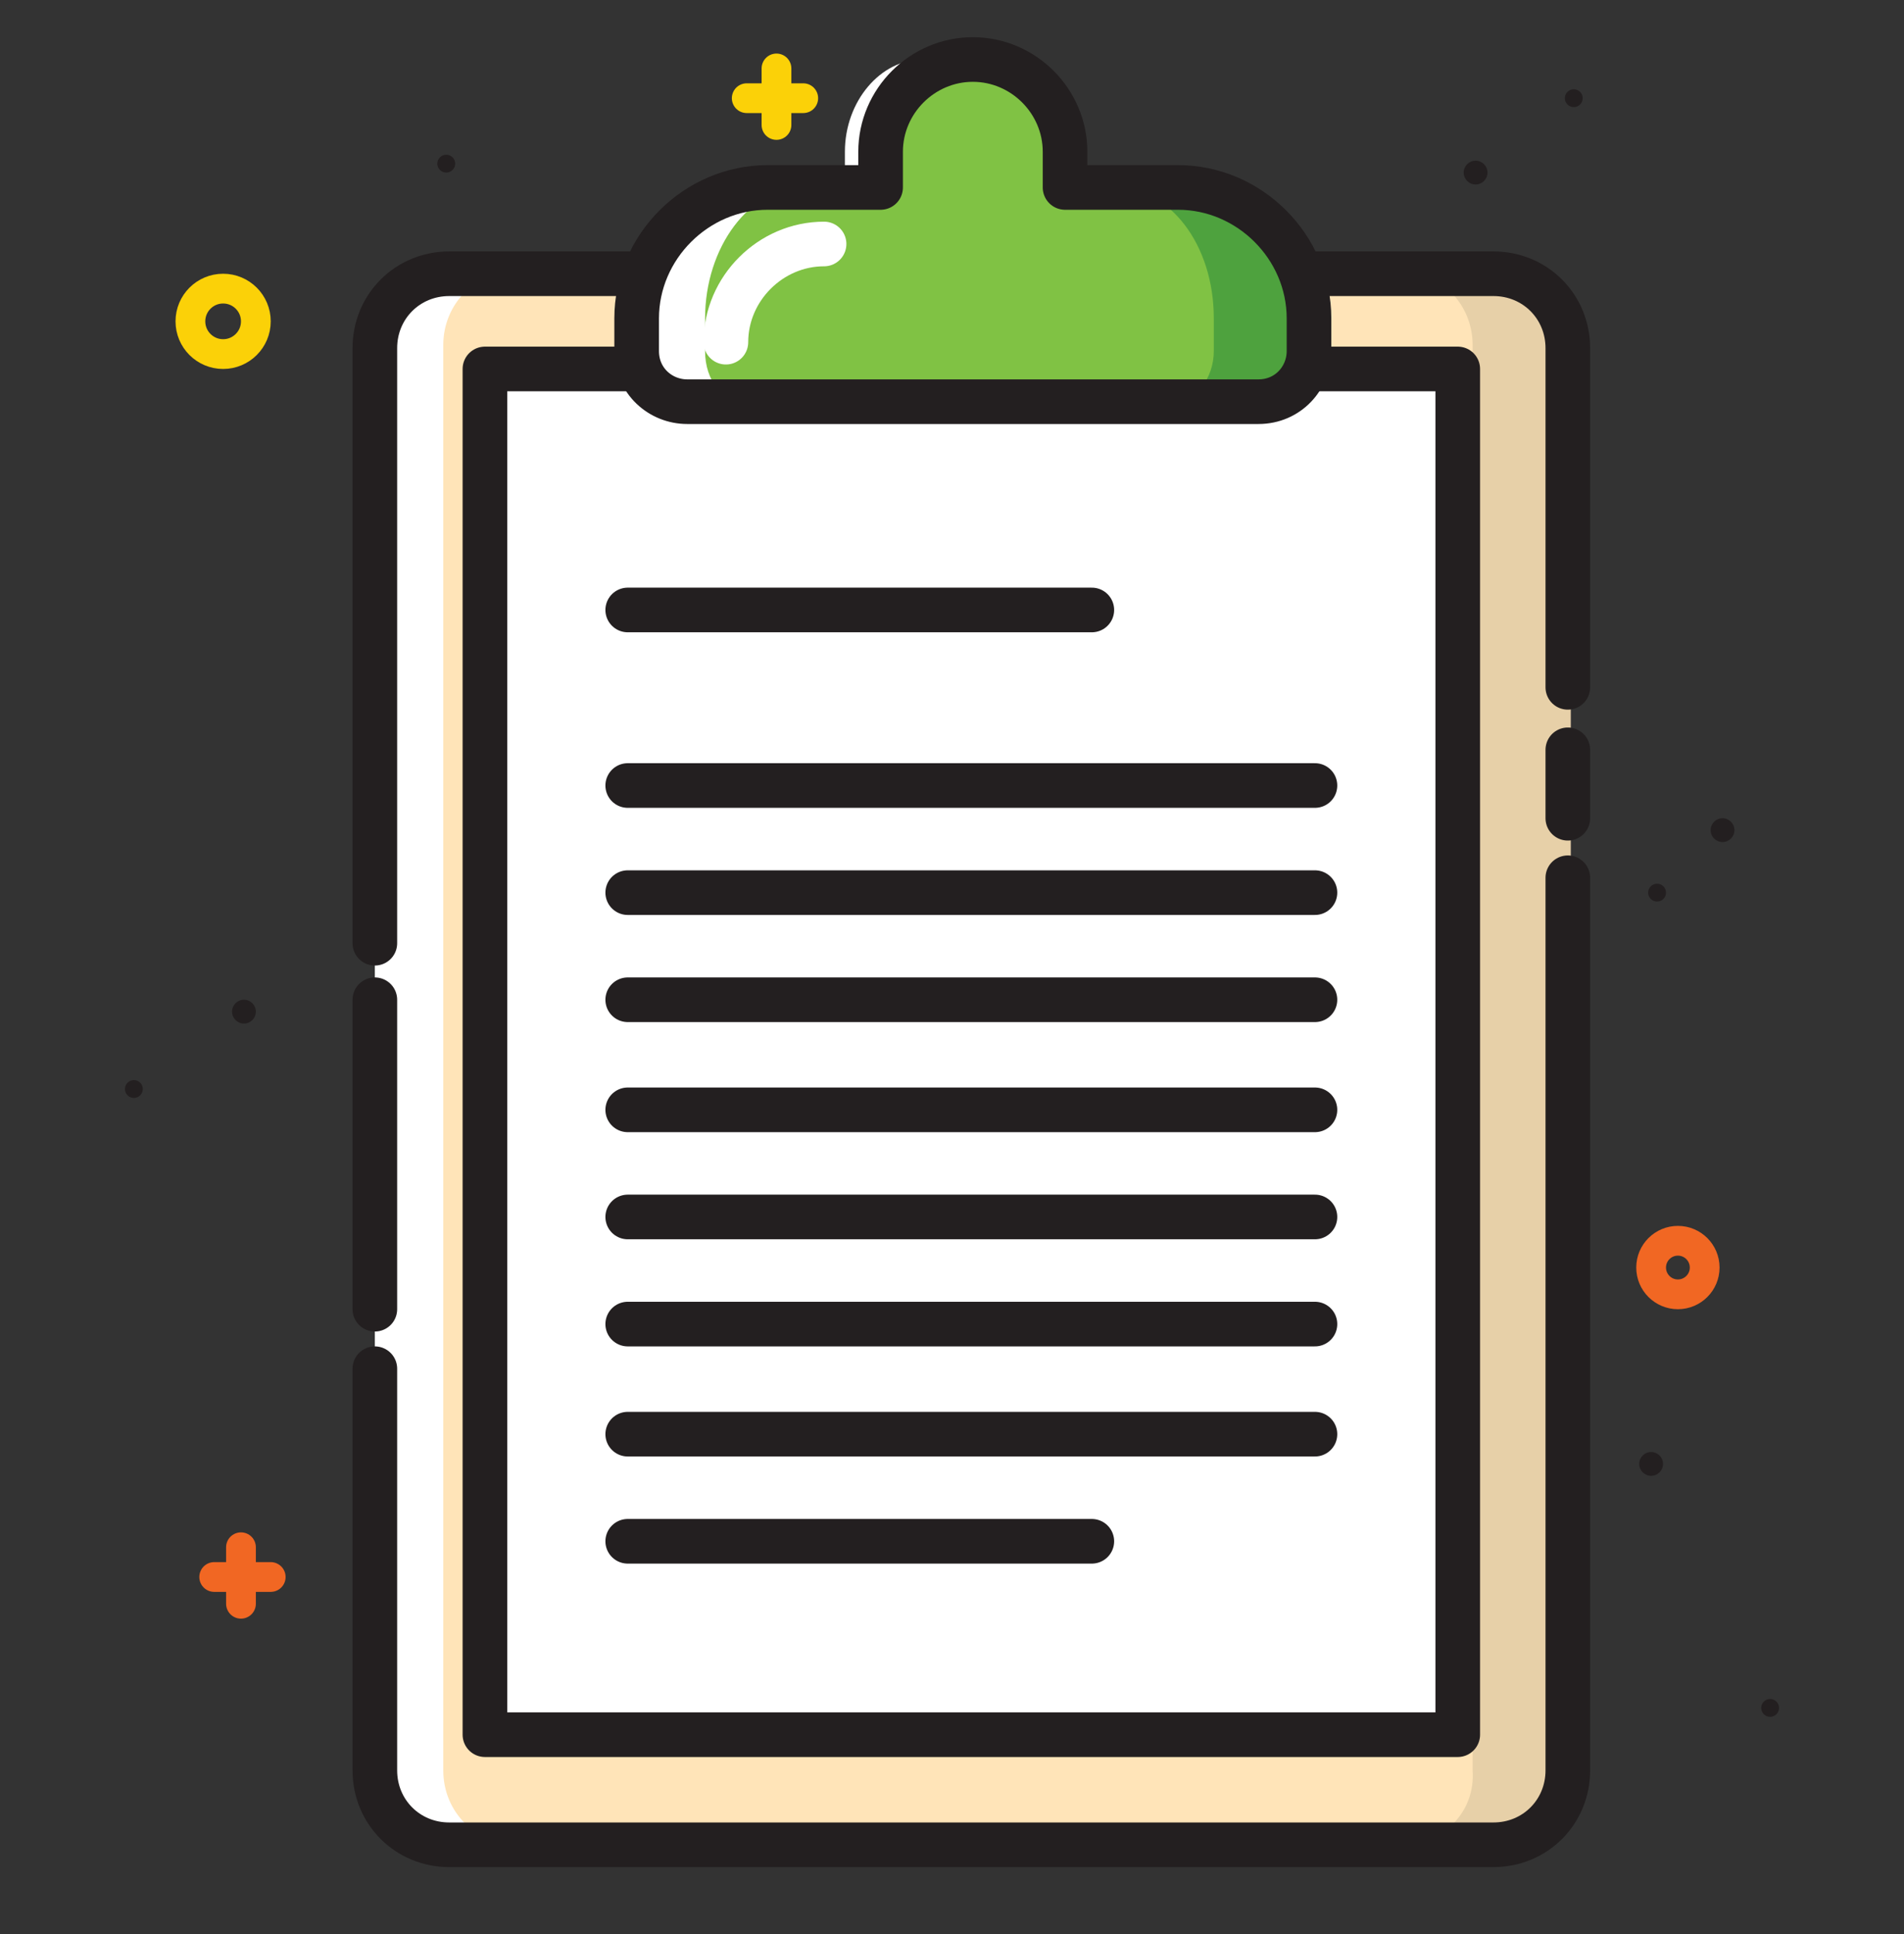 <svg xmlns="http://www.w3.org/2000/svg" id="Layer_1" x="0" y="0" version="1.1" viewBox="0 0 64 65" xml:space="preserve"><rect x="0" y="0" width="64" height="65" fill="#333333" stroke="none"/><path fill="#e7d0a8" d="M50.7 62H14.9c-1.2 0-2.2-1-2.2-2.2V11.4c0-1.2 1-2.2 2.2-2.2h35.7c1.2 0 2.2 1 2.2 2.2v48.4c.1 1.2-.9 2.2-2.1 2.2z"/><path fill="#fff" d="M16.3 62h-1.6c-1.2 0-2.1-1-2.1-2.1V11.3c0-1.2 1-2.1 2.1-2.1h1.6V62z"/><path fill="#ffe4b8" d="M47.1 62H17.4c-1.4 0-2.5-1.1-2.5-2.5V11.6c0-1.4 1.1-2.5 2.5-2.5H47c1.4 0 2.5 1.1 2.5 2.5v47.9c.1 1.4-1 2.5-2.4 2.5z"/><path fill="#fff" d="M16.3 12.4H49v45.9H16.3z"/><circle cx="56.4" cy="42.6" r=".9" fill="none" stroke="#f16723" stroke-linecap="round" stroke-linejoin="round" stroke-miterlimit="10"/><circle cx="52.9" cy="3.3" r=".3" fill="#231f20"/><circle cx="59.5" cy="57.4" r=".3" fill="#231f20"/><circle cx="55.7" cy="30" r=".3" fill="#231f20"/><circle cx="4.5" cy="36.6" r=".3" fill="#231f20"/><circle cx="15" cy="5.5" r=".3" fill="#231f20"/><path fill="none" stroke="#f16723" stroke-linecap="round" stroke-linejoin="round" stroke-miterlimit="10" d="M7.2 53h1.9M8.1 53.9V52"/><circle cx="49.6" cy="5.8" r=".4" fill="#231f20"/><circle cx="8.2" cy="34" r=".4" fill="#231f20"/><circle cx="57.9" cy="27.9" r=".4" fill="#231f20"/><circle cx="55.5" cy="49.2" r=".4" fill="#231f20"/><circle cx="7.5" cy="10.8" r="1.1" fill="none" stroke="#fbd108" stroke-linecap="round" stroke-linejoin="round" stroke-miterlimit="10"/><path fill="none" stroke="#231f20" stroke-linecap="round" stroke-linejoin="round" stroke-miterlimit="10" stroke-width="1.5" d="M12.6 44V33.6M52.7 29.5v30c0 1.4-1.1 2.5-2.5 2.5H15.1c-1.4 0-2.5-1.1-2.5-2.5V46M52.7 25.2v2.3M12.6 31.7v-20c0-1.4 1.1-2.5 2.5-2.5h35.1c1.4 0 2.5 1.1 2.5 2.5v11.4"/><path fill="none" stroke="#231f20" stroke-linecap="round" stroke-linejoin="round" stroke-miterlimit="10" stroke-width="1.5" d="M16.3 12.4H49v45.9H16.3zM21.1 26.4h23.1M21.1 20.5h15.6M21.1 30h23.1M21.1 33.6h23.1M21.1 37.3h23.1M21.1 40.9h23.1M21.1 44.5h23.1M21.1 48.2h23.1M21.1 51.8h15.6"/><path fill="#4ea23e" d="M39.6 6.3h-3.8V5.1c0-1.7-1.4-3.1-3.1-3.1-1.7 0-3.1 1.4-3.1 3.1v1.2h-3.8c-2.4 0-4.4 2-4.4 4.4v1.1c0 1 .8 1.7 1.7 1.7h19.2c1 0 1.7-.8 1.7-1.7v-1.1c0-2.4-2-4.4-4.4-4.4z"/><path fill="#fff" d="M36.8 6.3h-3.2V5.1C33.6 3.4 32.4 2 31 2c-1.4 0-2.6 1.4-2.6 3.1v1.2h-3.2c-2.1 0-3.7 2-3.7 4.4v1.1c0 1 .7 1.7 1.5 1.7h16c.8 0 1.5-.8 1.5-1.7v-1.1c0-2.4-1.7-4.4-3.7-4.4z"/><path fill="#80c244" d="M37.5 6.3H36V5.1C36 3.4 34 2 32.7 2c-1.3 0-3.1 1.4-3.1 3.1v1.2H27c-1.8 0-3.3 2-3.3 4.4v1.1c0 1 .6 1.7 1.3 1.7h14.5c.7 0 1.3-.8 1.3-1.7v-1.1c0-2.5-1.5-4.4-3.3-4.4z"/><path fill="none" stroke="#231f20" stroke-linecap="round" stroke-linejoin="round" stroke-miterlimit="10" stroke-width="1.5" d="M39.6 6.3h-3.8V5.1c0-1.7-1.4-3.1-3.1-3.1-1.7 0-3.1 1.4-3.1 3.1v1.2h-3.8c-2.4 0-4.4 2-4.4 4.4v1.1c0 1 .8 1.7 1.7 1.7h19.2c1 0 1.7-.8 1.7-1.7v-1.1c0-2.4-2-4.4-4.4-4.4z"/><path fill="none" stroke="#fff" stroke-linecap="round" stroke-miterlimit="10" stroke-width="1.5" d="M27.7 8.2c-1.8 0-3.3 1.5-3.3 3.3"/><path fill="none" stroke="#fbd108" stroke-linecap="round" stroke-linejoin="round" stroke-miterlimit="10" d="M25.1 3.3H27M26.1 4.2V2.3"/></svg>